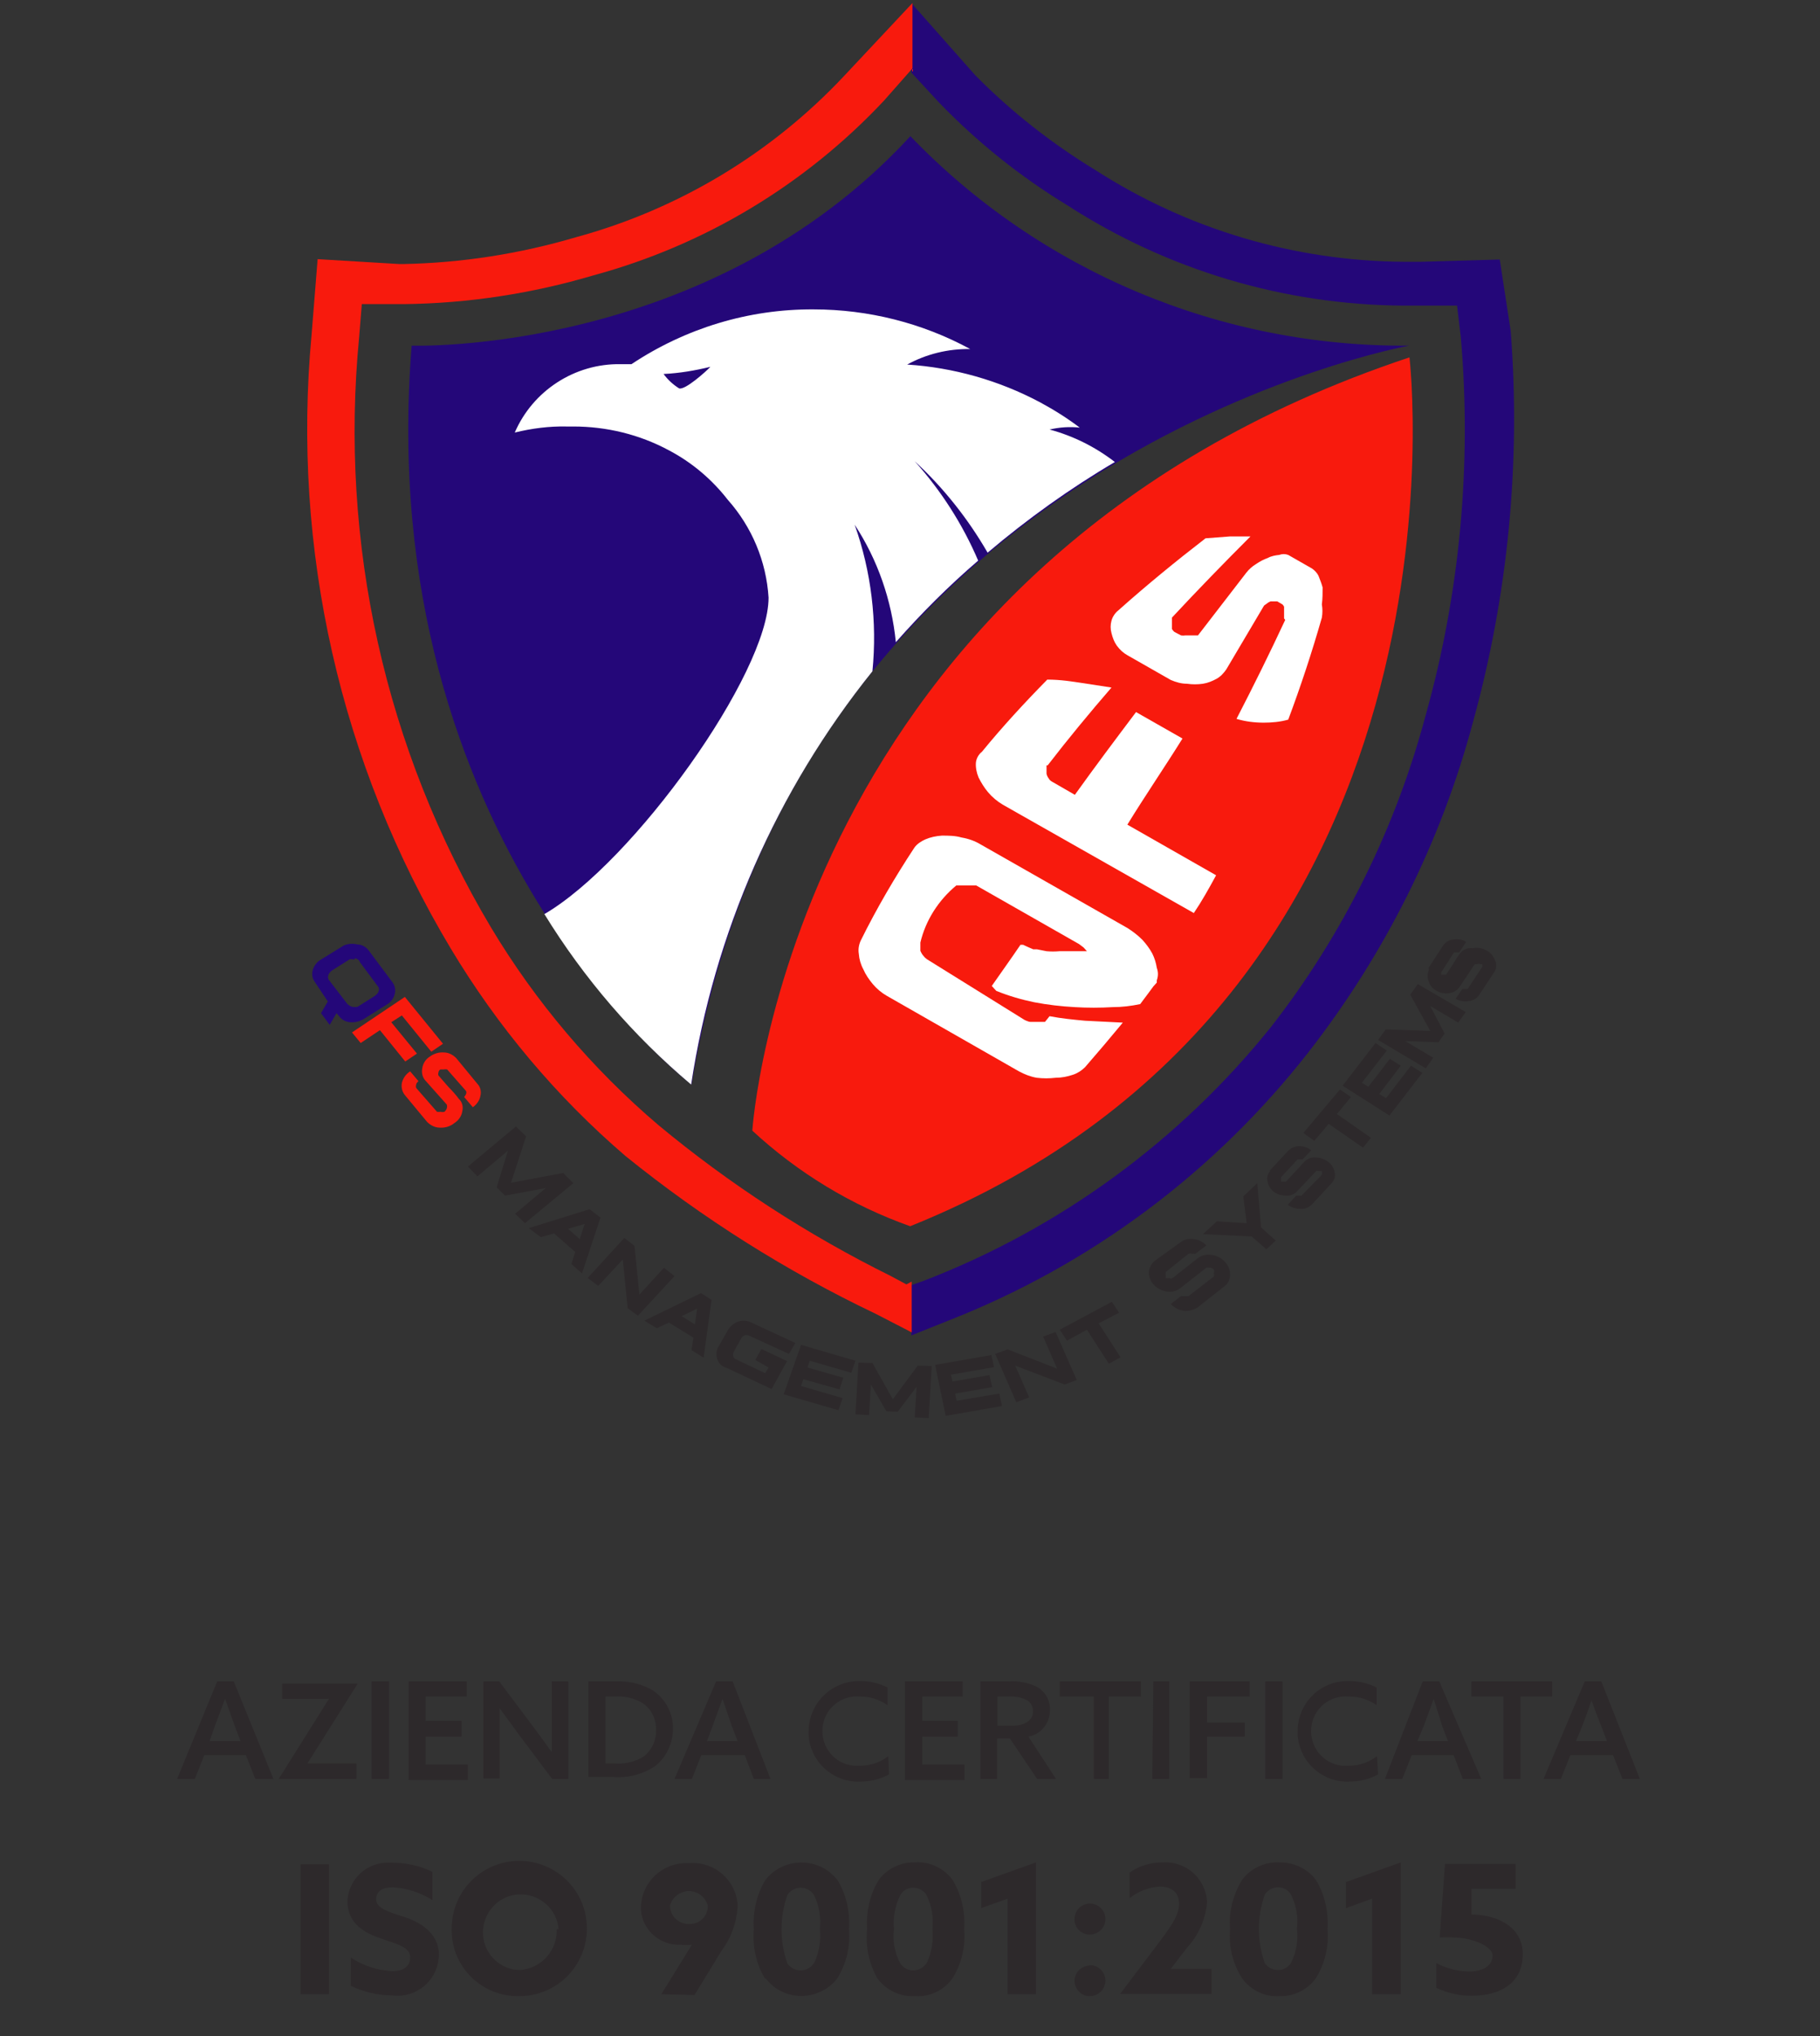 <?xml version="1.0" encoding="UTF-8"?>
<svg id="Livello_1" data-name="Livello 1" xmlns="http://www.w3.org/2000/svg" viewBox="0 0 48.19 53.9">
  <rect x="0" y="0" width="48.19" height="53.9" fill="#333333" stroke="none"/>
  <defs>
    <style>
      .cls-1 {
        fill: #240779;
      }

      .cls-1, .cls-2, .cls-3, .cls-4 {
        stroke-width: 0px;
      }

      .cls-2 {
        fill: #2d292b;
      }

      .cls-3 {
        fill: #f81a0d;
      }

      .cls-4 {
        fill: #fff;
      }
    </style>
  </defs>
  <path class="cls-1" d="M24.1,3.6c3.45,3.59,8.23,5.59,13.21,5.55,0,0-16.25,2.92-19,19.56,0,0-8.46-6.45-7.41-19.56,0,0,7.85.27,13.21-5.55"/>
  <path class="cls-3" d="M37.32,9.46s2,16.88-13.22,23c-1.55-.55-2.97-1.41-4.18-2.53,0,0,.95-15,17.4-20.47"/>
  <path class="cls-4" d="M26.26,26.1c.25-.36.51-.72.76-1.09h.07l.13.06.14.06h.1l.25.05c.11.01.23.01.34,0h.73l-.09-.1-.12-.09-2.72-1.55s-.1,0-.15,0c-.05,0-.1,0-.15,0h-.23c-.47.39-.81.92-.95,1.51,0,.03,0,.07,0,.1v.12s.04.09.07.12c.03.04.06.07.1.1l2.59,1.61s.1.05.15.05h.39l.12-.15c.31.06.62.09.94.12l1,.05c-.33.4-.67.8-1,1.18-.09.09-.2.16-.32.2-.15.05-.3.08-.46.08-.17.02-.33.02-.5,0-.17-.03-.32-.09-.47-.17l-3.5-2c-.14-.08-.27-.19-.37-.31-.1-.12-.19-.25-.25-.39-.07-.13-.11-.27-.12-.41-.02-.12,0-.24.05-.35.42-.85.9-1.67,1.42-2.46.07-.1.18-.17.29-.22.14-.06.29-.09.44-.1.17,0,.35,0,.52.05.18.03.35.09.5.18l3.9,2.22c.14.09.27.19.39.31.1.11.19.23.26.36.06.12.1.25.12.38.04.11.04.22,0,.33h0v.06l-.09.1-.14.19-.21.28c-.24.05-.48.08-.73.08-.33.02-.67.02-1,0-.36-.02-.72-.06-1.08-.13-.34-.07-.68-.17-1-.3"/>
  <path class="cls-4" d="M27.71,20.26s0,.07,0,.1c0,.04,0,.08,0,.12.01.05.03.09.06.13.02.04.06.07.1.09l.59.34c.53-.74,1.07-1.46,1.62-2.19l1.23.7c-.48.77-1,1.53-1.46,2.28l2.35,1.34c-.19.35-.38.69-.59,1l-5.06-2.87c-.15-.09-.28-.2-.39-.33-.1-.12-.18-.25-.25-.39-.05-.12-.08-.26-.07-.39.01-.11.07-.22.16-.29.54-.66,1.12-1.29,1.73-1.91.35,0,.65.05.92.09l.78.12c-.58.67-1.15,1.36-1.69,2.06"/>
  <path class="cls-4" d="M34,16.37v-.31s-.03-.06-.06-.07l-.12-.07s-.06,0-.09,0h-.09s-.07.03-.1.06l-.07.05-1,1.69c-.07.1-.15.19-.26.25-.11.06-.23.11-.36.13-.14.02-.28.02-.42,0-.15,0-.29-.04-.43-.1l-1.14-.65c-.11-.06-.21-.15-.29-.26-.07-.1-.11-.21-.14-.33-.03-.11-.03-.22,0-.33.03-.11.1-.21.19-.28.74-.66,1.51-1.29,2.3-1.9l.65-.05h.54c-.7.7-1.4,1.42-2.08,2.15,0,.03,0,.06,0,.09,0,.04,0,.07,0,.11,0,.03,0,.07,0,.1.02.03.04.06.07.08l.17.09s.07.01.11,0h.34l1.28-1.66c.07-.09.16-.17.26-.23.1-.07.2-.12.31-.16.09-.05.2-.07.3-.08.08-.03.16-.03.24,0l.63.36c.07.05.13.11.17.19.04.1.08.2.11.31,0,.15,0,.3-.02.45.02.12.02.23,0,.35-.26.91-.56,1.82-.89,2.7-.21.06-.43.08-.65.08-.24,0-.49-.03-.72-.1.45-.87.88-1.74,1.29-2.62"/>
  <path class="cls-4" d="M14.41,24.19c1.05,1.71,2.36,3.23,3.89,4.52.61-4.01,2.26-7.78,4.8-10.94.13-1.31-.03-2.64-.47-3.88.61.93.98,2,1.09,3.11.68-.77,1.4-1.49,2.18-2.16-.41-.96-.98-1.85-1.68-2.63.76.7,1.41,1.52,1.93,2.42,1.05-.89,2.18-1.7,3.37-2.4-.52-.4-1.1-.69-1.73-.86.26-.06.53-.08.8-.05-.33-.25-.68-.47-1.05-.67-1.09-.58-2.29-.92-3.52-1,.51-.28,1.09-.42,1.67-.41-1.27-.69-2.7-1.05-4.15-1.05-1.72-.01-3.39.5-4.82,1.45h-.29c-1.21-.02-2.32.7-2.8,1.81.45-.11.91-.17,1.37-.16h.18c.88,0,1.75.21,2.53.63.61.32,1.14.77,1.56,1.31.64.72,1.02,1.63,1.08,2.59,0,2-3.57,7-5.94,8.38M17.57,9.9c.42-.02.83-.09,1.24-.19-.11.12-.68.63-.83.57-.16-.1-.3-.23-.41-.38Z"/>
  <path class="cls-1" d="M39.71,6.87l-2.09.06h-.45c-2.9-.02-5.73-.86-8.17-2.43-1.15-.7-2.22-1.54-3.17-2.5l-1.7-1.92v1.84l.72.78c1.02,1.06,2.17,1.98,3.42,2.74,2.65,1.71,5.73,2.63,8.89,2.65h1.42l.1.84c.29,3.36-.02,6.75-.93,10-.8,3-2.19,5.81-4.1,8.26-2.42,3.01-5.58,5.32-9.18,6.71l-.34.12v1.33l1-.4c3.75-1.47,7.03-3.92,9.51-7.09,2.02-2.59,3.51-5.56,4.36-8.74.93-3.37,1.27-6.87,1-10.36l-.29-1.89Z"/>
  <path class="cls-3" d="M24.13,33.93l-.13.07-.41-.22c-2.2-1.09-4.27-2.43-6.16-4h0c-1.75-1.49-3.25-3.26-4.43-5.23-2.8-4.7-4.02-10.18-3.49-15.63l.07-.87h1.13c1.69-.02,3.38-.28,5-.76,2.95-.8,5.61-2.4,7.7-4.63l.75-.85v.08V.08h0l-1.8,1.92c-1.93,2.06-4.39,3.54-7.11,4.28-1.49.44-3.03.68-4.58.71h-.09l-2.17-.13-.16,2c-.53,5.67.76,11.36,3.68,16.24,1.24,2.07,2.8,3.93,4.63,5.5,2.04,1.65,4.26,3.05,6.63,4.18l.95.49h0v-1.34Z"/>
  <path class="cls-1" d="M10.39,26c.07.09.09.21.06.32-.03.12-.11.22-.22.28l-.59.37c-.11.07-.24.1-.37.09-.12-.01-.23-.07-.3-.17l-.06-.07-.18.31-.23-.31.18-.31-.34-.51c-.07-.09-.09-.21-.06-.32.04-.12.11-.22.22-.28l.6-.37c.11-.05.24-.06.36-.03.12,0,.24.07.31.17l.62.83ZM9.39,25.4s-.1-.02-.14,0l-.46.29s-.08.06-.09.11c-.02.04-.02.09,0,.13l.5.65s.07.06.12.07c.05.01.1.01.15,0l.46-.29s.08-.06.09-.11c.02-.04.02-.08,0-.12l-.49-.66c-.02-.06-.08-.1-.14-.1v.03Z"/>
  <polygon class="cls-3" points="11.73 27.63 11.42 27.84 10.64 26.88 10.36 27.06 11.04 27.89 10.73 28.1 10.06 27.27 9.55 27.61 9.32 27.33 10.72 26.39 11.73 27.63"/>
  <path class="cls-3" d="M12.64,28.69c.08.08.11.21.08.32-.02.12-.1.23-.2.3h0l-.23-.27h0s.04-.05.05-.08c.01-.02.01-.06,0-.08l-.5-.57s-.06-.01-.09,0c-.03,0-.06,0-.09,0-.03.02-.05.05-.05.08-.01.02-.01.06,0,.08l.27.31c.1.1.19.2.27.31.09.08.12.21.09.33-.02.13-.1.24-.21.31-.11.09-.25.13-.39.12-.12,0-.24-.06-.33-.15l-.58-.7c-.08-.09-.11-.21-.09-.33.03-.13.11-.24.22-.31l.22.26h0s-.06.05-.06.09c-.01.03-.01.06,0,.09l.55.63s.06.01.09,0c.04.01.07.01.11,0,.03-.03.05-.06.06-.09.01-.03.01-.07,0-.1l-.57-.64c-.08-.09-.1-.21-.08-.32.02-.13.09-.24.2-.31.11-.08.24-.12.37-.11.13,0,.24.06.33.15l.56.68Z"/>
  <polygon class="cls-2" points="15.18 31.32 13.9 32.38 13.64 32.13 14.45 31.45 13.37 31.65 13.15 31.43 13.45 30.46 12.64 31.14 12.39 30.88 13.66 29.82 13.93 30.08 13.53 31.31 14.91 31.05 15.18 31.32"/>
  <path class="cls-2" d="M15.9,32.23l-.49,1.48-.28-.25.1-.32-.56-.49-.35.1-.32-.24,1.61-.5.29.22ZM15.04,32.53l.31.27.13-.4-.44.13Z"/>
  <polygon class="cls-2" points="16.8 32.98 16.93 34.27 17.58 33.56 17.86 33.78 16.89 34.83 16.62 34.63 16.49 33.34 15.84 34.04 15.56 33.83 16.53 32.77 16.8 32.98"/>
  <path class="cls-2" d="M18.84,34.41l-.21,1.53-.32-.2.05-.33-.65-.4-.32.15-.33-.2,1.5-.73.28.18ZM18.05,34.84l.35.22.06-.42-.41.2Z"/>
  <path class="cls-2" d="M21.06,35.55l-.17.29-1.07-.49s-.07-.02-.1,0c-.04.01-.07.04-.09.07l-.21.38s-.02.07,0,.11c0,.03.03.06.06.07l.78.37.09-.15-.35-.2.16-.29.68.32-.41.74-1.19-.56c-.11-.03-.2-.1-.24-.21-.04-.1-.04-.21,0-.31l.28-.49c.06-.1.15-.17.25-.21.1-.04.22-.04.32,0l1.21.56Z"/>
  <polygon class="cls-2" points="22.65 36.02 22.54 36.34 21.44 36.02 21.38 36.2 22.33 36.47 22.23 36.78 21.27 36.51 21.21 36.69 22.31 37.01 22.2 37.33 20.75 36.91 21.21 35.6 22.65 36.02"/>
  <polygon class="cls-2" points="23.1 36.08 23.64 37.04 24.3 36.15 24.67 36.16 24.59 37.54 24.22 37.52 24.27 36.71 23.77 37.37 23.47 37.36 23.06 36.65 23.01 37.46 22.65 37.44 22.73 36.07 23.1 36.08"/>
  <polygon class="cls-2" points="26.25 35.87 26.32 36.19 25.18 36.39 25.22 36.57 26.2 36.4 26.27 36.72 25.29 36.89 25.33 37.08 26.46 36.89 26.53 37.22 25.04 37.48 24.76 36.13 26.25 35.87"/>
  <polygon class="cls-2" points="26.68 35.72 27.99 36.23 27.62 35.38 27.95 35.26 28.51 36.53 28.19 36.65 26.88 36.15 27.25 36.99 26.91 37.12 26.35 35.84 26.68 35.72"/>
  <polygon class="cls-2" points="29.44 34.46 29.63 34.75 29.09 35.03 29.67 35.93 29.36 36.1 28.78 35.2 28.25 35.49 28.06 35.2 29.44 34.46"/>
  <path class="cls-2" d="M31.25,32.89c.1-.08.23-.11.35-.09.13.01.25.07.34.17h0l-.29.22h0s-.06-.01-.09,0c-.03-.01-.06-.01-.09,0l-.6.48s-.01.06,0,.08c0,.03,0,.05,0,.08.03.01.06.01.09,0,.03.02.06.02.09,0l.33-.26.33-.26c.1-.08.23-.11.36-.09.14.01.27.08.36.18.09.09.14.21.14.34,0,.12-.05.24-.15.31l-.71.56c-.11.07-.23.1-.36.09-.13-.02-.26-.08-.35-.18l.27-.21h0s.07,0,.1,0h.1l.67-.52s.01-.06,0-.09c.01-.03.01-.06,0-.09-.02-.03-.06-.05-.1-.05-.03-.01-.07-.01-.1,0l-.69.54c-.1.08-.23.11-.35.09-.13-.02-.25-.08-.34-.17-.09-.09-.14-.21-.14-.33,0-.12.06-.23.15-.31l.68-.49Z"/>
  <polygon class="cls-2" points="32.22 32.33 33.01 32.38 32.92 31.67 33.29 31.32 33.39 32.49 33.78 32.84 33.53 33.07 33.14 32.73 31.85 32.67 32.22 32.33"/>
  <path class="cls-2" d="M33.61,31h0l.49-.53c.08-.08.19-.13.3-.13.12,0,.23.04.32.11h0l-.23.24h-.07s-.04,0-.06,0l-.44.47s0,.04,0,.06c0,.02,0,.04,0,.06h.07s.04,0,.06,0l.24-.26.23-.25c.08-.09.19-.14.31-.13.12,0,.24.04.33.11.1.07.16.17.18.29.02.11-.01.21-.09.29l-.51.55c-.08.08-.19.13-.3.12-.12,0-.25-.03-.34-.11h0l.22-.24h.07s.05.01.07,0l.54-.55s.01-.07,0-.1h0s-.05,0-.08,0c-.02-.01-.05-.01-.07,0l-.5.53c-.07.08-.18.13-.29.12-.12,0-.24-.03-.33-.1-.09-.07-.15-.17-.17-.28-.02-.1,0-.2.08-.28h-.03Z"/>
  <polygon class="cls-2" points="35.48 28.84 35.77 29.04 35.4 29.49 36.3 30.12 36.09 30.38 35.18 29.75 34.8 30.2 34.51 29.99 35.48 28.84"/>
  <polygon class="cls-2" points="36.42 27.61 36.72 27.81 36.06 28.66 36.23 28.77 36.8 28.03 37.09 28.21 36.52 28.96 36.7 29.07 37.36 28.21 37.66 28.4 36.79 29.53 35.55 28.74 36.42 27.61"/>
  <polygon class="cls-2" points="36.69 27.25 37.87 27.29 37.34 26.33 37.54 26.05 38.81 26.79 38.61 27.07 37.87 26.63 38.25 27.36 38.09 27.59 37.21 27.56 37.95 28 37.75 28.28 36.49 27.53 36.69 27.25"/>
  <path class="cls-2" d="M37.82,25.63h0l.39-.6c.06-.09.16-.15.27-.16.12-.02.24,0,.34.06h0l-.18.28h-.08s-.04,0-.06,0l-.34.53v.06h0s.05,0,.07,0c.02,0,.04,0,.06,0l.19-.29c.06-.1.12-.2.19-.29.08-.09.21-.14.33-.12.12-.03.25,0,.36.06.1.05.18.14.22.25.05.09.05.21,0,.3l-.41.62c-.06.1-.17.16-.28.17-.12.02-.24,0-.35-.06h0l.18-.26h.08s.04,0,.06,0l.39-.59s0-.05,0-.07c-.02,0-.04,0-.06,0-.03-.01-.05-.01-.08,0-.02,0-.04,0-.06,0l-.4.6c-.06.09-.15.15-.26.17-.12.02-.24,0-.35-.06-.1-.05-.18-.14-.21-.25-.04-.09-.04-.2,0-.29v-.06Z"/>
  <g>
    <path class="cls-2" d="M7.24,47.09h-.48l-.25-.63h-1.1l-.25.63h-.47l1.06-2.58h.44l1.05,2.58ZM5.55,46.09h.82l-.15-.39-.26-.73h0l-.26.69-.15.43Z"/>
    <path class="cls-2" d="M7.38,47.09h0l1.33-2.12h-1.24v-.4h2l-1.33,2.11h1.3v.41h-2.06Z"/>
    <path class="cls-2" d="M9.84,44.51h.46v2.58h-.46v-2.58Z"/>
    <path class="cls-2" d="M10.82,44.51h1.54v.4h-1.09v.64h.95v.42h-.95v.74h1.12v.41h-1.57v-2.61Z"/>
    <path class="cls-2" d="M12.8,47.09v-2.58h.42l.93,1.24.46.63h0v-1.87h.44v2.58h-.43l-.93-1.24-.46-.63h0v1.86h-.43Z"/>
    <path class="cls-2" d="M15.58,44.51h.71c.35-.02.7.06,1,.24.33.22.53.6.53,1,0,.39-.17.76-.47,1-.33.22-.72.32-1.11.29h-.66v-2.53ZM16.28,46.68c.27.02.53-.04.76-.18.22-.17.34-.43.33-.7.01-.29-.12-.56-.36-.72-.22-.13-.48-.19-.74-.17h-.24v1.77h.25Z"/>
    <path class="cls-2" d="M20.4,47.09h-.44l-.24-.63h-1.15l-.25.63h-.46l1.1-2.58h.44l1,2.58ZM18.72,46.09h.81l-.15-.39-.25-.73h0c-.08.24-.17.46-.25.69l-.16.43Z"/>
    <path class="cls-2" d="M23.54,46.97c-.23.13-.49.19-.75.19-.72.04-1.34-.52-1.38-1.24,0-.03,0-.05,0-.08,0-.73.58-1.33,1.32-1.34.02,0,.04,0,.06,0,.25,0,.49.06.71.17v.47c-.21-.15-.46-.23-.71-.23-.51-.05-.96.31-1.01.82-.05.51.31.96.82,1.01.06,0,.13,0,.19,0,.26,0,.52-.09.73-.25l.02.48Z"/>
    <path class="cls-2" d="M23.96,44.51h1.53v.4h-1.07v.64h.94v.42h-.94v.74h1.12v.41h-1.58v-2.61Z"/>
    <path class="cls-2" d="M25.96,44.51h.75c.25-.02.49.03.72.13.24.12.38.37.37.63,0,.34-.23.64-.57.7l.73,1.12h-.5l-.72-1.07h-.34v1.07h-.44v-2.58ZM26.77,45.68c.16.01.32-.02.45-.11.09-.07.14-.17.13-.28,0-.13-.07-.25-.19-.3-.15-.07-.32-.09-.48-.08h-.27v.77h.36Z"/>
    <path class="cls-2" d="M28.96,44.91h-.9v-.4h2.15v.4h-.85v2.18h-.4v-2.18Z"/>
    <path class="cls-2" d="M30.54,44.51h.42v2.58h-.45l.03-2.58Z"/>
    <path class="cls-2" d="M31.51,44.51h1.58v.4h-1.13v.69h1v.37h-1v1.1h-.46v-2.56Z"/>
    <path class="cls-2" d="M33.51,44.51h.45v2.58h-.46v-2.58Z"/>
    <path class="cls-2" d="M36.49,46.97c-.23.13-.49.19-.75.19-.72.04-1.34-.52-1.38-1.24,0-.03,0-.05,0-.08-.01-.73.57-1.33,1.3-1.34.02,0,.05,0,.07,0,.25,0,.5.06.72.17v.47c-.21-.15-.46-.23-.72-.23-.51-.05-.96.31-1.01.82-.05.51.31.96.82,1.01.06,0,.13,0,.19,0,.26,0,.52-.09.73-.25l.03.48Z"/>
    <path class="cls-2" d="M39.22,47.09h-.49l-.24-.63h-1.11l-.25.63h-.46l1-2.58h.44l1.11,2.58ZM37.53,46.09h.81l-.15-.39-.23-.73h0c-.08.24-.17.46-.25.69l-.18.43Z"/>
    <path class="cls-2" d="M39.81,44.91h-.85v-.4h2.14v.4h-.84v2.18h-.45v-2.18Z"/>
    <path class="cls-2" d="M43.42,47.09h-.46l-.25-.63h-1.13l-.25.63h-.46l1.09-2.58h.44l1.02,2.58ZM41.73,46.09h.82l-.15-.39c-.09-.23-.18-.46-.26-.69h0c-.08.24-.16.46-.25.69l-.16.39Z"/>
    <path class="cls-2" d="M7.96,49.35h.75v3.44h-.75v-3.44Z"/>
    <path class="cls-2" d="M9.29,51.82c.33.22.71.34,1.1.36.27,0,.47-.11.47-.37s-.32-.34-.76-.49-.9-.39-.9-1c.03-.58.52-1.04,1.11-1.01.03,0,.06,0,.09,0,.36,0,.72.08,1.05.24v.75c-.31-.2-.68-.32-1.05-.34-.26,0-.44.09-.44.32s.32.33.73.46.93.42.93,1c0,.6-.49,1.09-1.09,1.09-.05,0-.1,0-.15-.01-.38,0-.75-.09-1.09-.25v-.76Z"/>
    <path class="cls-2" d="M11.96,51.07c-.01-.99.78-1.8,1.77-1.81.99-.01,1.8.78,1.81,1.77.01.99-.78,1.8-1.77,1.81,0,0-.01,0-.02,0-.97.02-1.77-.74-1.79-1.71,0-.02,0-.04,0-.06ZM14.79,51.07c-.04-.55-.53-.96-1.08-.92-.55.04-.96.53-.92,1.08.04.52.47.92.99.92.56-.05.98-.52.96-1.08h.04Z"/>
    <path class="cls-2" d="M17.51,52.79l.81-1.31h0c-.1.01-.19.01-.29,0-.55.03-1.03-.39-1.06-.94,0-.02,0-.04,0-.06.02-.66.57-1.18,1.24-1.16.02,0,.04,0,.05,0,.65-.05,1.22.44,1.27,1.09,0,.03,0,.06,0,.08-.03.41-.17.81-.42,1.14l-.72,1.18-.88-.02ZM18.74,50.44c-.08-.28-.37-.44-.64-.36-.17.05-.31.18-.36.36,0,.28.23.5.51.49,0,0,.01,0,.02,0,.27,0,.48-.22.47-.49,0,0,0,0,0,0Z"/>
    <path class="cls-2" d="M20.25,52.37c-.23-.39-.33-.85-.29-1.3-.03-.46.07-.92.31-1.31.41-.52,1.17-.61,1.7-.2.07.06.14.13.2.2.24.39.34.85.31,1.31.04.46-.07.91-.31,1.3-.4.52-1.16.62-1.68.22-.08-.06-.15-.14-.22-.22h-.02ZM21.55,51.98c.14-.29.19-.6.16-.92.03-.31-.02-.62-.16-.9-.08-.12-.21-.19-.35-.19-.14,0-.27.07-.35.19-.21.59-.21,1.23,0,1.82.08.11.21.18.35.18.14,0,.27-.07.35-.19h0Z"/>
    <path class="cls-2" d="M23.23,52.37c-.22-.39-.32-.85-.27-1.3-.03-.46.07-.92.31-1.31.23-.3.58-.47.95-.46.39-.03.77.15,1,.46.24.39.34.85.31,1.31.04.46-.07.91-.31,1.3-.23.32-.61.5-1,.47-.39.02-.76-.16-.99-.47ZM24.53,51.98c.14-.29.19-.6.16-.92.03-.31-.02-.62-.16-.9-.08-.12-.21-.19-.35-.19-.14,0-.27.07-.34.19-.14.28-.2.6-.17.91-.04.31.02.63.17.91.08.11.2.18.34.18.14,0,.27-.07.35-.19h0Z"/>
    <path class="cls-2" d="M26.68,50.26l-.7.25v-.69l1.45-.52v3.49h-.75v-2.53Z"/>
    <path class="cls-2" d="M28.45,50.81c0-.23.17-.41.4-.42.23,0,.41.17.42.4,0,.23-.17.41-.4.42,0,0-.01,0-.02,0-.22,0-.4-.18-.4-.4h0ZM28.85,52.02c.23,0,.41.17.42.4,0,.23-.17.41-.4.42s-.41-.17-.42-.4c0,0,0,0,0,0,0-.22.18-.4.4-.41Z"/>
    <path class="cls-2" d="M30.71,51.39c.34-.46.51-.71.51-1s-.2-.45-.51-.45c-.29.02-.57.12-.8.31v-.68c.25-.18.56-.27.87-.27.61-.04,1.13.41,1.18,1.02,0,.01,0,.03,0,.04-.04.45-.23.88-.54,1.21l-.42.55h1.08v.66h-2.42l1.05-1.39Z"/>
    <path class="cls-2" d="M32.89,52.37c-.25-.39-.36-.84-.32-1.3-.04-.46.08-.92.32-1.31.23-.31.61-.48,1-.46.37,0,.72.16.95.46.24.39.34.85.31,1.31.04.46-.07.91-.31,1.3-.22.3-.58.48-.95.47-.39.03-.77-.15-1-.47ZM34.18,51.97c.14-.28.2-.6.16-.92.04-.31-.02-.62-.16-.9-.07-.12-.2-.19-.34-.19-.14,0-.27.07-.35.19-.21.59-.21,1.23,0,1.82.08.11.21.18.35.18.14,0,.26-.07.34-.18Z"/>
    <path class="cls-2" d="M36.33,50.26l-.69.25v-.69l1.45-.52v3.49h-.76v-2.53Z"/>
    <path class="cls-2" d="M38.04,51.97c.26.14.55.21.84.22.38,0,.64-.15.64-.42s-.6-.48-1-.48c-.13-.01-.27-.01-.4,0l.14-1.95h1.87v.66h-1.17v.68c.64,0,1.36.3,1.36,1.05s-.57,1.1-1.36,1.1c-.32,0-.64-.07-.93-.21v-.65Z"/>
  </g>
</svg>